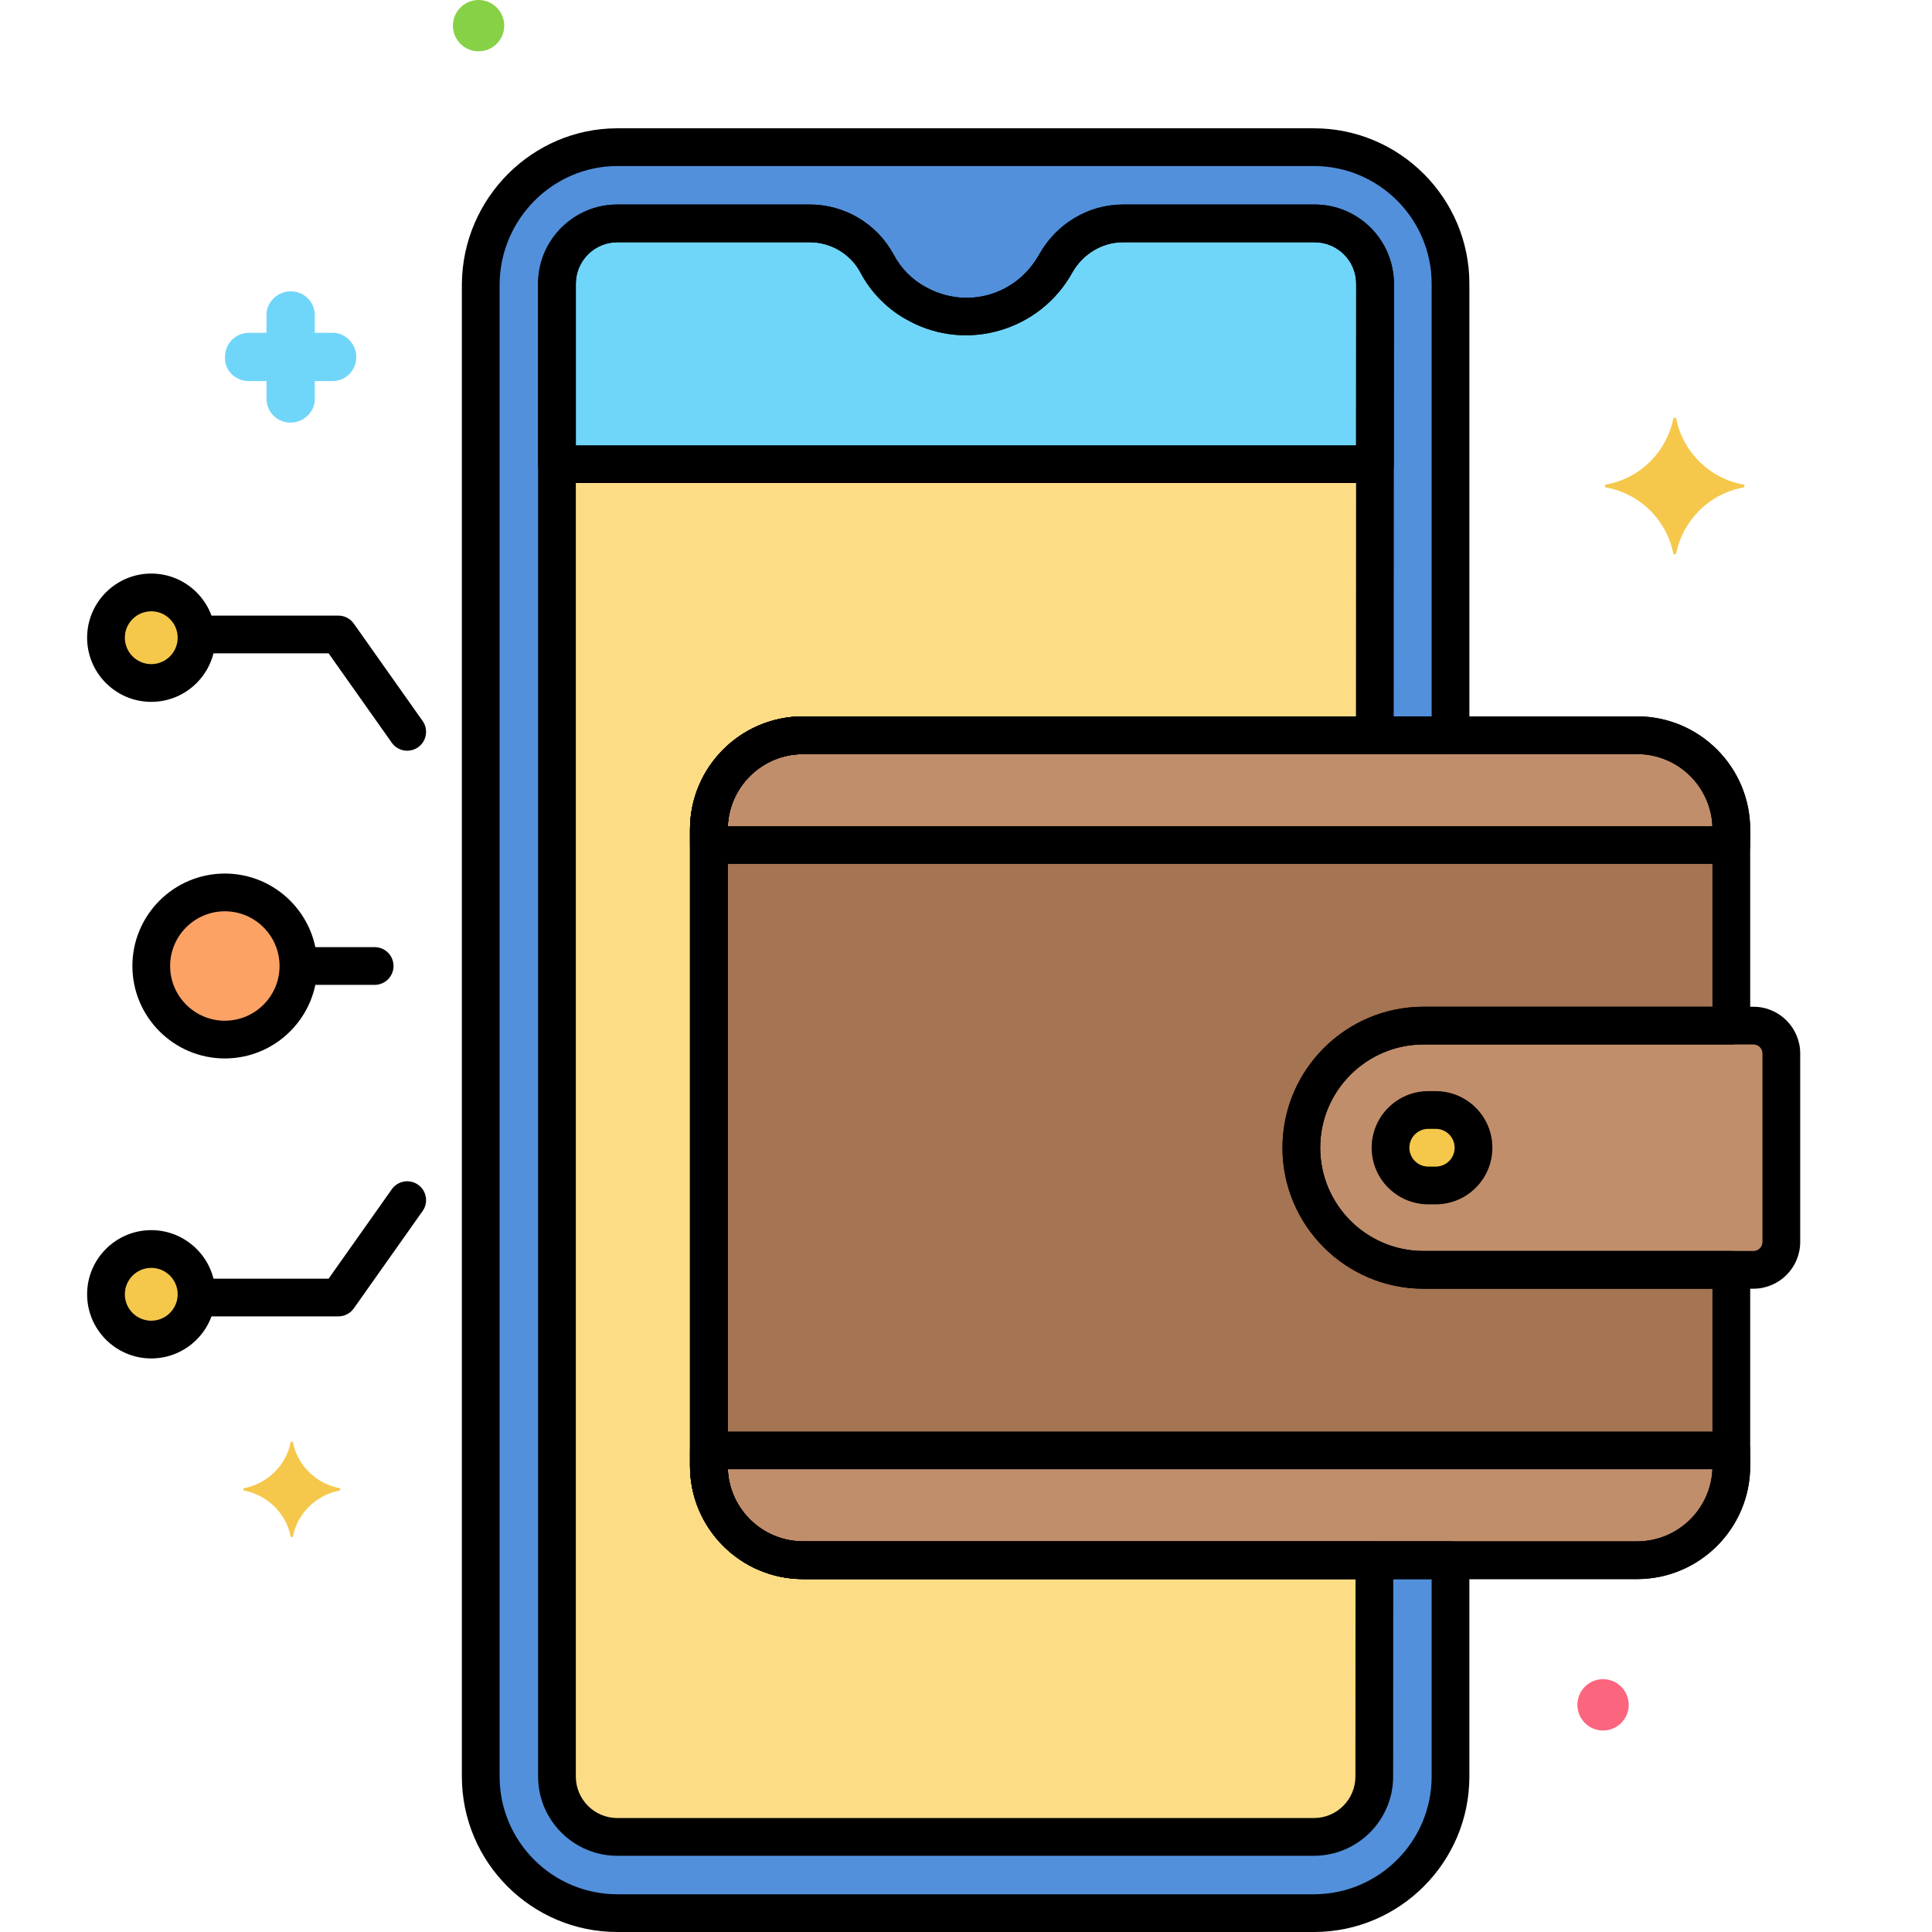 <svg height="512" viewBox="0 0 256 256" width="512" xmlns="http://www.w3.org/2000/svg"><g id="Layer_13"><g><g><circle cx="20.043" cy="84.5" fill="#f5c84c" r="6"/></g><g><circle cx="29.793" cy="128" fill="#fca265" r="9.75"/></g><g><circle cx="20.043" cy="171.5" fill="#f5c84c" r="6"/></g><g><g><path d="m106.414 206.737c-6.896 0-12.486-5.59-12.486-12.486v-84.342c0-6.896 5.59-12.486 12.486-12.486h85.786v-59.823c0-10-8.1-18.1-18.1-18.1h-92.3c-10 0-18 8.1-18.1 18.1v197.8c0 10 8.1 18.1 18.1 18.1h92.3c10 0 18.1-8.1 18.1-18.1v-28.663z" fill="#5290db"/></g></g><g><g><path d="m106.414 206.737c-6.896 0-12.486-5.59-12.486-12.486v-84.342c0-6.896 5.59-12.486 12.486-12.486h75.756l.03-59.823c0-4.4-3.6-8-8-8h-25.4c-3.7 0-7.1 2.1-8.9 5.3-3.6 6.5-11.7 9-18.3 5.4-2.3-1.2-4.2-3.1-5.4-5.4-1.8-3.3-5.2-5.3-8.9-5.3h-25.5c-4.4 0-8 3.6-8 8v197.8c0 4.4 3.6 8 8 8h92.3c4.4 0 8-3.6 8-8l.014-28.663z" fill="#fcdd86"/></g></g><g><path d="m174.2 29.6h-25.4c-3.7 0-7.1 2.1-8.9 5.3-3.6 6.5-11.7 9-18.3 5.4-2.3-1.2-4.2-3.1-5.4-5.4-1.8-3.3-5.2-5.3-8.9-5.3h-25.5c-4.4 0-8 3.6-8 8v23.9h108.388l.012-23.9c0-4.4-3.6-8-8-8z" fill="#70d6f9"/></g><g><path d="m188.616 168.26c-8.936 0-16.181-7.244-16.181-16.181 0-8.936 7.244-16.181 16.181-16.181h40.795v-25.991c0-6.896-5.59-12.486-12.486-12.486h-110.511c-6.896 0-12.486 5.59-12.486 12.486v84.342c0 6.896 5.59 12.486 12.486 12.486h110.511c6.896 0 12.486-5.59 12.486-12.486v-25.989z" fill="#a57453"/></g><g><path d="m229.412 111.974v-2.065c0-6.896-5.59-12.486-12.486-12.486h-110.512c-6.896 0-12.486 5.59-12.486 12.486v2.065z" fill="#c18e6b"/></g><g><path d="m93.928 192.186v2.065c0 6.896 5.59 12.486 12.486 12.486h110.511c6.896 0 12.486-5.59 12.486-12.486v-2.065z" fill="#c18e6b"/></g><g><path d="m232.34 168.26h-43.724c-8.936 0-16.181-7.244-16.181-16.181 0-8.936 7.244-16.181 16.181-16.181h43.724c2.041 0 3.696 1.655 3.696 3.696v24.968c.001 2.044-1.654 3.698-3.696 3.698z" fill="#c18e6b"/></g><g><g><path d="m190.248 157.08h-.997c-2.762 0-5-2.239-5-5s2.238-5 5-5h.997c2.762 0 5 2.239 5 5s-2.238 5-5 5z" fill="#f5c84c"/></g></g><g><path d="m45.013 197.2c-3.1-.6-5.6-3-6.2-6.1 0-.1-.3-.1-.3 0-.6 3.1-3.1 5.5-6.2 6.1-.1 0-.1.2 0 .3 3.1.6 5.6 3 6.2 6.1 0 .1.3.1.3 0 .6-3.1 3.1-5.5 6.2-6.1.1-.1.1-.3 0-.3z" fill="#f5c84c"/></g><g><path d="m33.013 50.5h2.3v2.3c0 1.8 1.4 3.2 3.2 3.2 1.7 0 3.2-1.4 3.2-3.1v-.1-2.3h2.3c1.8 0 3.2-1.4 3.2-3.2 0-1.7-1.4-3.2-3.1-3.2h-.1-2.3v-2.3c0-1.8-1.4-3.2-3.2-3.2-1.7 0-3.2 1.4-3.2 3.1v.1 2.3h-2.3c-1.8 0-3.2 1.4-3.2 3.2-.1 1.7 1.3 3.2 3.2 3.2-.1 0-.1 0 0 0z" fill="#70d6f9"/></g><g><circle cx="212.413" cy="225.9" fill="#fc657e" r="3.4"/></g><g><circle cx="63.413" cy="3.4" fill="#87d147" r="3.4"/></g><g><path d="m212.813 64.2c4.5-.8 8-4.3 8.9-8.7 0-.2.4-.2.4 0 .9 4.4 4.4 7.9 8.9 8.7.2 0 .2.3 0 .4-4.5.8-8 4.3-8.9 8.7 0 .2-.4.2-.4 0-.9-4.4-4.4-7.9-8.9-8.7-.2-.1-.2-.4 0-.4z" fill="#f5c84c"/></g><g><path d="m44.836 174.429h-17.793c-1.381 0-2.5-1.119-2.5-2.5s1.119-2.5 2.5-2.5h16.499l8.374-11.847c.798-1.128 2.357-1.396 3.484-.599s1.396 2.357.599 3.484l-9.121 12.904c-.469.664-1.23 1.058-2.042 1.058z"/></g><g><path d="m49.644 130.5h-9.808c-1.381 0-2.5-1.119-2.5-2.5s1.119-2.5 2.5-2.5h9.808c1.381 0 2.5 1.119 2.5 2.5s-1.119 2.5-2.5 2.5z"/></g><g><path d="m53.959 99.475c-.784 0-1.556-.368-2.043-1.057l-8.374-11.847h-16.499c-1.381 0-2.5-1.119-2.5-2.5s1.119-2.5 2.5-2.5h17.793c.812 0 1.573.394 2.042 1.057l9.121 12.904c.797 1.127.529 2.688-.599 3.484-.438.31-.942.459-1.441.459z"/></g><g><path d="m20.043 93c-4.687 0-8.5-3.813-8.5-8.5s3.813-8.5 8.5-8.5 8.5 3.813 8.5 8.5-3.813 8.5-8.5 8.5zm0-12c-1.93 0-3.5 1.57-3.5 3.5s1.57 3.5 3.5 3.5 3.5-1.57 3.5-3.5-1.57-3.5-3.5-3.5z"/></g><g><path d="m29.793 140.25c-6.755 0-12.25-5.495-12.25-12.25s5.495-12.25 12.25-12.25 12.25 5.495 12.25 12.25-5.495 12.25-12.25 12.25zm0-19.5c-3.998 0-7.25 3.252-7.25 7.25s3.252 7.25 7.25 7.25 7.25-3.252 7.25-7.25-3.252-7.25-7.25-7.25z"/></g><g><path d="m20.043 180c-4.687 0-8.5-3.813-8.5-8.5s3.813-8.5 8.5-8.5 8.5 3.813 8.5 8.5-3.813 8.5-8.5 8.5zm0-12c-1.93 0-3.5 1.57-3.5 3.5s1.57 3.5 3.5 3.5 3.5-1.57 3.5-3.5-1.57-3.5-3.5-3.5z"/></g><g><g><path d="m174.1 256h-92.3c-11.359 0-20.6-9.241-20.6-20.6v-197.8c.113-11.37 9.354-20.6 20.6-20.6h92.3c11.359 0 20.601 9.241 20.601 20.6v59.823c0 1.381-1.119 2.5-2.5 2.5h-85.786c-5.506 0-9.986 4.479-9.986 9.986v84.342c0 5.506 4.479 9.986 9.986 9.986h85.785c1.381 0 2.5 1.119 2.5 2.5v28.663c0 11.359-9.241 20.6-20.6 20.6zm-92.3-234c-8.516 0-15.514 7.009-15.6 15.625v197.775c0 8.602 6.998 15.6 15.6 15.6h92.3c8.603 0 15.601-6.998 15.601-15.6v-26.163h-83.286c-8.263 0-14.986-6.723-14.986-14.986v-84.342c0-8.263 6.723-14.986 14.986-14.986h83.285v-57.323c0-8.602-6.998-15.6-15.601-15.6z"/></g></g><g><g><path d="m174.1 245.9h-92.3c-5.79 0-10.5-4.71-10.5-10.5v-197.8c0-5.79 4.71-10.5 10.5-10.5h25.5c4.622 0 8.873 2.53 11.095 6.603.981 1.88 2.522 3.421 4.361 4.38 5.411 2.951 11.962 1.012 14.958-4.395 2.288-4.069 6.533-6.588 11.086-6.588h25.4c5.79 0 10.5 4.71 10.5 10.5l-.03 59.824c-.001 1.38-1.12 2.499-2.5 2.499h-75.756c-5.506 0-9.986 4.479-9.986 9.986v84.342c0 5.506 4.479 9.986 9.986 9.986h75.7c.663 0 1.3.264 1.769.733s.731 1.105.731 1.769l-.015 28.663c.001 5.787-4.709 10.498-10.499 10.498zm-92.3-213.8c-3.033 0-5.5 2.467-5.5 5.5v197.8c0 3.033 2.467 5.5 5.5 5.5h92.3c3.033 0 5.5-2.467 5.5-5.5l.014-26.163h-73.199c-8.263 0-14.986-6.723-14.986-14.986v-84.342c0-8.263 6.723-14.986 14.986-14.986h73.257l.029-57.324c0-3.031-2.468-5.499-5.5-5.499h-25.4c-2.749 0-5.324 1.542-6.721 4.025-4.264 7.698-13.989 10.561-21.676 6.369-2.697-1.406-4.991-3.701-6.419-6.438-1.323-2.424-3.893-3.956-6.684-3.956z"/></g></g><g><path d="m182.187 64h-108.387c-1.381 0-2.5-1.119-2.5-2.5v-23.9c0-5.79 4.71-10.5 10.5-10.5h25.5c4.622 0 8.873 2.53 11.095 6.603.981 1.88 2.522 3.421 4.361 4.381 5.411 2.952 11.962 1.011 14.958-4.395 2.288-4.069 6.533-6.588 11.086-6.588h25.4c5.79 0 10.5 4.71 10.5 10.5l-.013 23.901c0 1.379-1.12 2.498-2.5 2.498zm-105.887-5h103.388l.012-21.401c0-3.031-2.468-5.499-5.5-5.499h-25.4c-2.749 0-5.324 1.542-6.721 4.025-4.264 7.698-13.992 10.56-21.676 6.369-2.697-1.407-4.992-3.701-6.419-6.438-1.323-2.424-3.892-3.956-6.683-3.956h-25.501c-3.033 0-5.5 2.467-5.5 5.5z"/></g><g><path d="m216.926 209.237h-110.512c-8.263 0-14.986-6.723-14.986-14.986v-84.342c0-8.263 6.723-14.986 14.986-14.986h110.512c8.263 0 14.985 6.723 14.985 14.986v25.991c0 1.381-1.119 2.5-2.5 2.5h-40.795c-7.544 0-13.681 6.137-13.681 13.681s6.137 13.68 13.681 13.68h40.795c1.381 0 2.5 1.119 2.5 2.5v25.991c0 8.262-6.723 14.985-14.985 14.985zm-110.512-109.314c-5.506 0-9.986 4.479-9.986 9.986v84.342c0 5.506 4.479 9.986 9.986 9.986h110.512c5.506 0 9.985-4.479 9.985-9.986v-23.491h-38.295c-10.301 0-18.681-8.38-18.681-18.68 0-10.301 8.38-18.681 18.681-18.681h38.295v-23.491c0-5.506-4.479-9.986-9.985-9.986h-110.512z"/></g><g><path d="m229.411 114.474h-135.483c-1.381 0-2.5-1.119-2.5-2.5v-2.065c0-8.263 6.723-14.986 14.986-14.986h110.512c8.263 0 14.985 6.723 14.985 14.986v2.065c0 1.381-1.119 2.5-2.5 2.5zm-132.974-5h130.464c-.228-5.306-4.615-9.551-9.976-9.551h-110.511c-5.361 0-9.748 4.245-9.977 9.551z"/></g><g><path d="m216.926 209.237h-110.512c-8.263 0-14.986-6.723-14.986-14.986v-2.065c0-1.381 1.119-2.5 2.5-2.5h135.483c1.381 0 2.5 1.119 2.5 2.5v2.065c0 8.263-6.723 14.986-14.985 14.986zm-120.489-14.551c.228 5.306 4.616 9.551 9.977 9.551h110.512c5.36 0 9.748-4.246 9.976-9.551z"/></g><g><path d="m232.34 170.76h-43.724c-10.301 0-18.681-8.38-18.681-18.68 0-10.301 8.38-18.681 18.681-18.681h43.724c3.417 0 6.196 2.78 6.196 6.196v24.968c0 3.417-2.779 6.197-6.196 6.197zm-43.724-32.361c-7.544 0-13.681 6.137-13.681 13.681s6.137 13.68 13.681 13.68h43.724c.659 0 1.196-.537 1.196-1.196v-24.968c0-.66-.537-1.196-1.196-1.196h-43.724z"/></g><g><g><path d="m190.248 159.58h-.997c-4.136 0-7.5-3.364-7.5-7.5s3.364-7.5 7.5-7.5h.997c4.136 0 7.5 3.364 7.5 7.5s-3.364 7.5-7.5 7.5zm-.997-10c-1.379 0-2.5 1.122-2.5 2.5s1.121 2.5 2.5 2.5h.997c1.379 0 2.5-1.122 2.5-2.5s-1.121-2.5-2.5-2.5z"/></g></g></g></g></svg>
